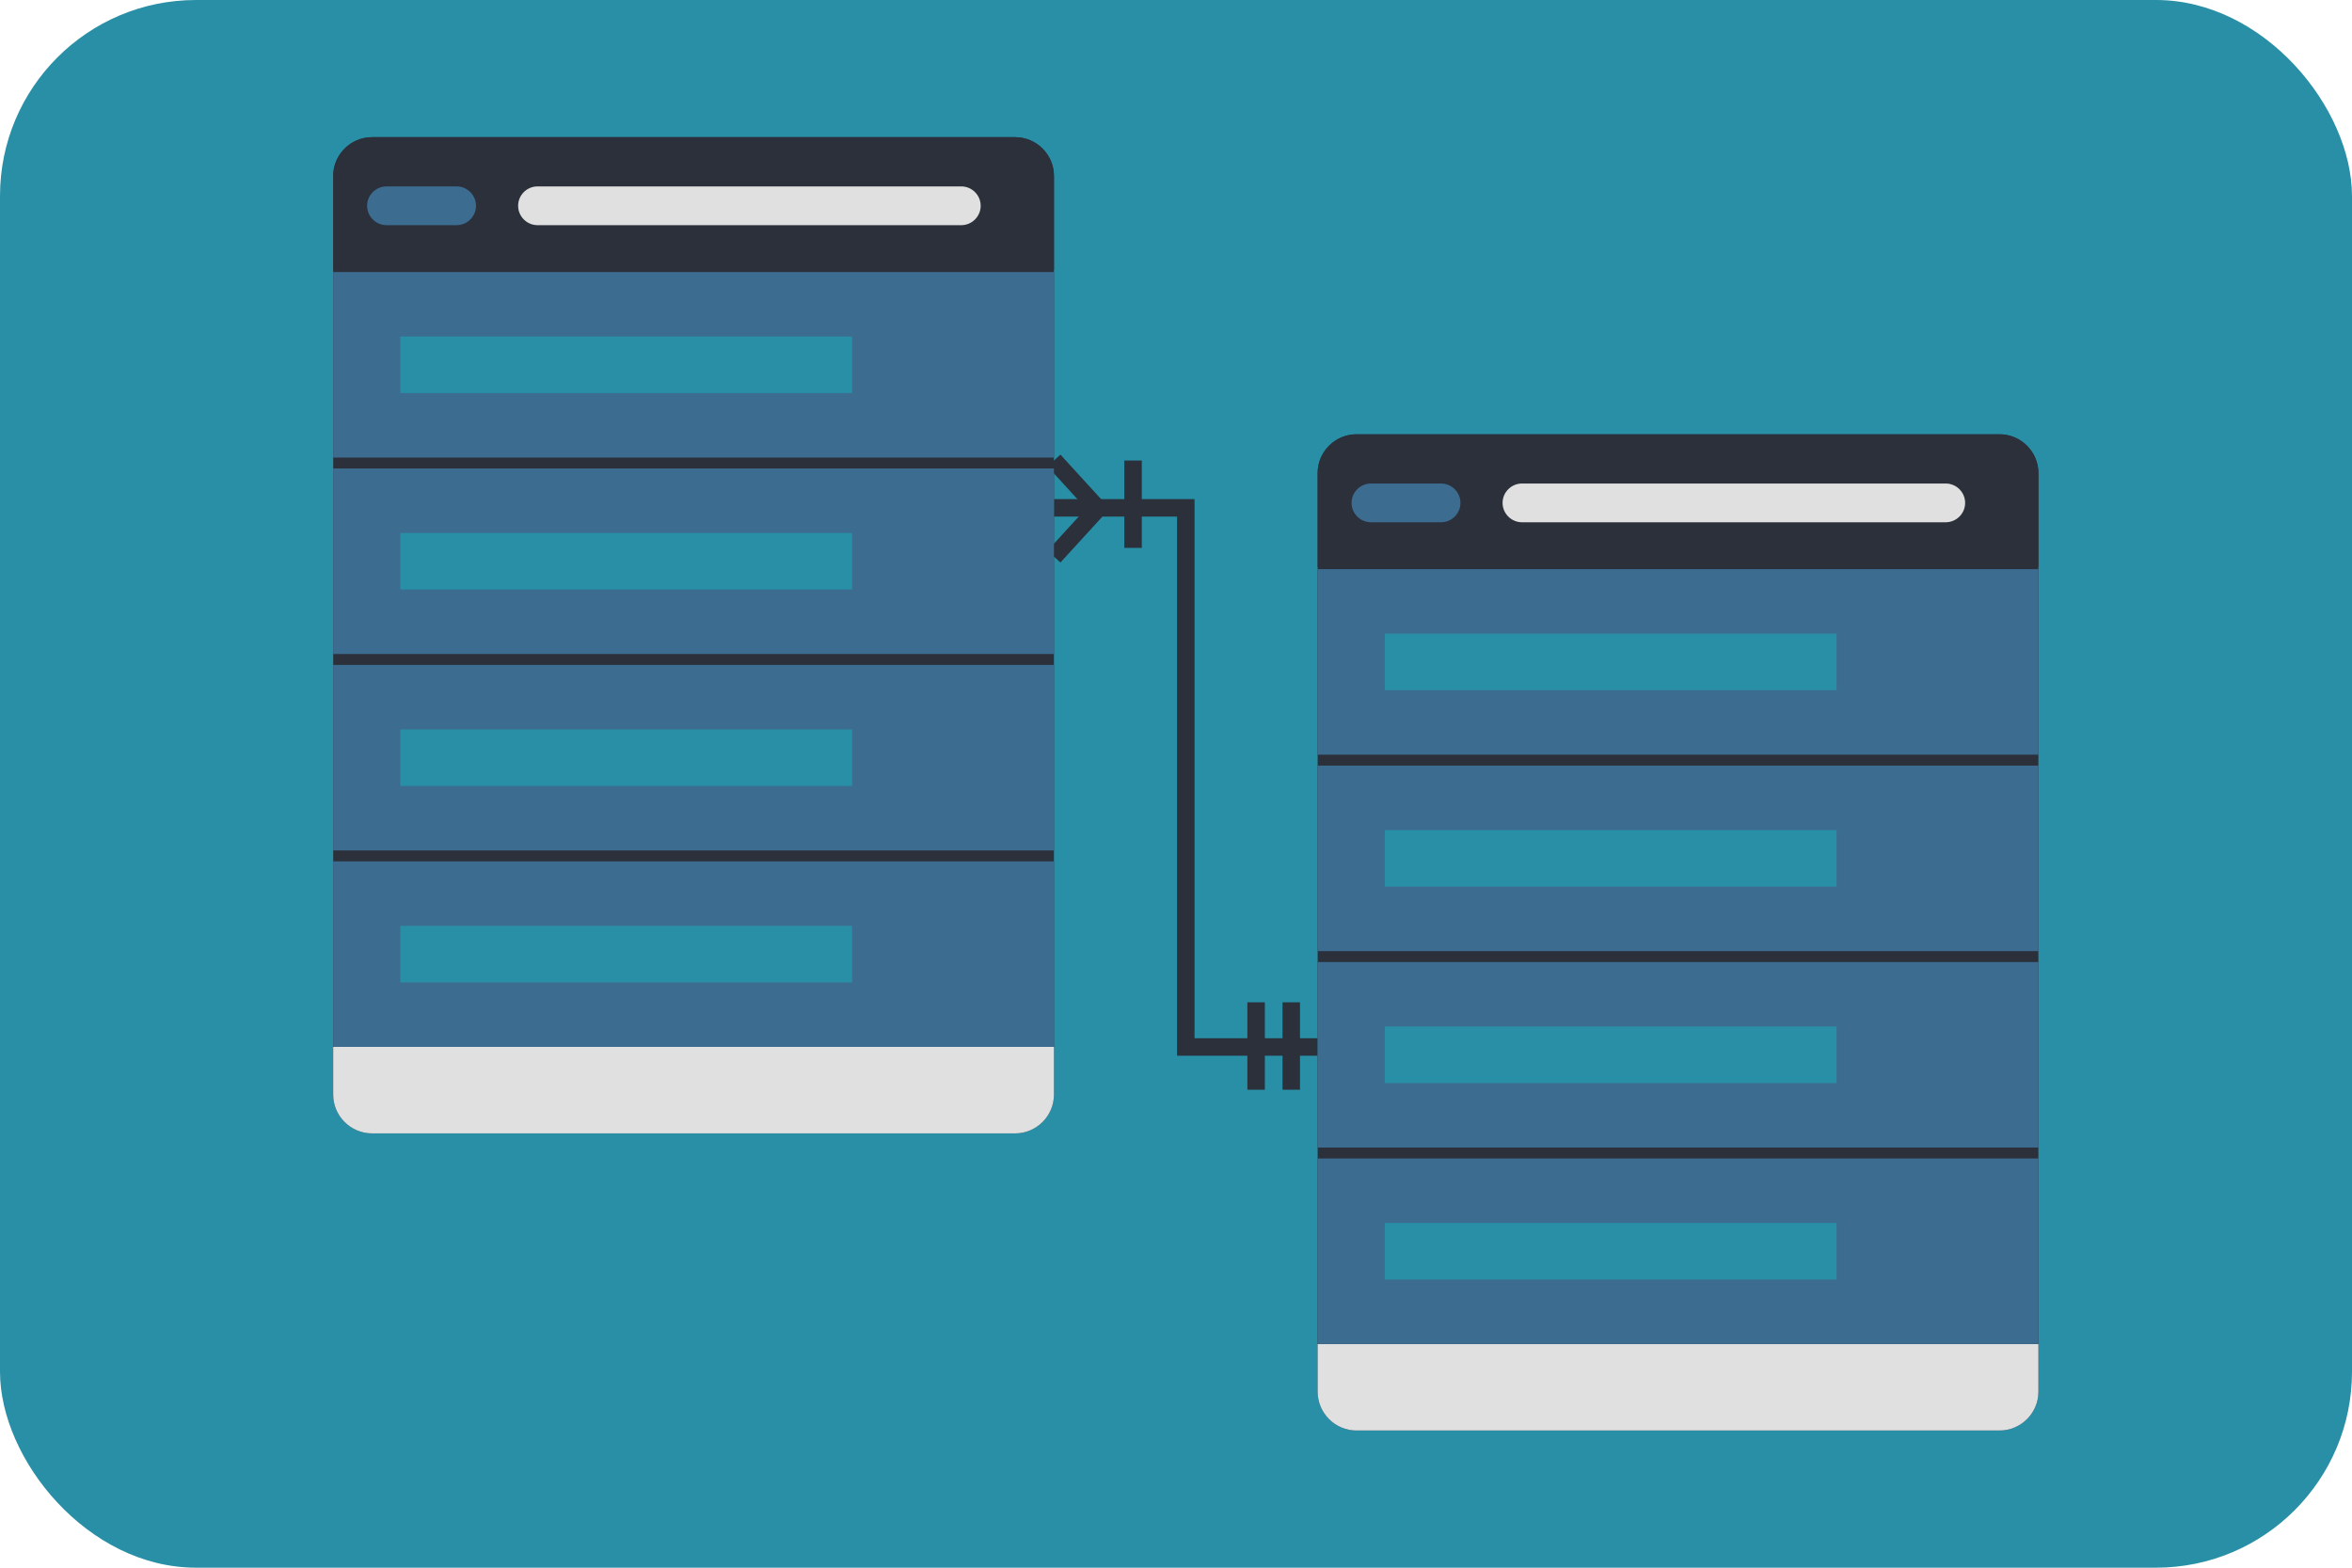 <svg width="120" height="80" viewBox="0 0 120 80" fill="none" xmlns="http://www.w3.org/2000/svg">
<rect width="120" height="80" rx="10" fill="#288FA6"/>
<path d="M53.773 25.916H60.5V53.428H67.227" stroke="#2B303B" stroke-width="0.892" stroke-miterlimit="22.926"/>
<path d="M57.809 27.959C57.809 27.925 57.809 23.5 57.809 23.5" stroke="#2B303B" stroke-width="0.892" stroke-miterlimit="22.926"/>
<path d="M53.773 23.5L56.015 25.953L53.773 28.405" stroke="#2B303B" stroke-width="0.892" stroke-miterlimit="22.926"/>
<path d="M64.087 55.608C64.087 55.573 64.087 51.148 64.087 51.148" stroke="#2B303B" stroke-width="0.892" stroke-miterlimit="22.926"/>
<path d="M65.881 55.608C65.881 55.573 65.881 51.148 65.881 51.148" stroke="#2B303B" stroke-width="0.892" stroke-miterlimit="22.926"/>
<path fill-rule="evenodd" clip-rule="evenodd" d="M69.211 22.162H102.016C103.107 22.162 104 23.053 104 24.141V71.021C104 72.109 103.107 73 102.016 73H69.211C68.12 73 67.227 72.109 67.227 71.021V24.141C67.227 23.053 68.12 22.162 69.211 22.162Z" fill="#2B303B"/>
<path fill-rule="evenodd" clip-rule="evenodd" d="M104 68.586V71.021C104 72.11 103.108 73 102.016 73H69.211C68.12 73 67.227 72.11 67.227 71.021V68.586H104Z" fill="#E0E0E0"/>
<path fill-rule="evenodd" clip-rule="evenodd" d="M69.211 22.162H102.016C103.108 22.162 104 23.052 104 24.141V28.935H67.227V24.141C67.227 23.052 68.12 22.162 69.211 22.162Z" fill="#2B303B"/>
<path fill-rule="evenodd" clip-rule="evenodd" d="M77.654 24.674H99.27C99.816 24.674 100.262 25.119 100.262 25.663V25.663C100.262 26.207 99.816 26.652 99.27 26.652H77.654C77.108 26.652 76.662 26.207 76.662 25.663V25.663C76.662 25.119 77.108 24.674 77.654 24.674Z" fill="#E0E0E0"/>
<path fill-rule="evenodd" clip-rule="evenodd" d="M69.949 24.674H73.522C74.067 24.674 74.513 25.119 74.513 25.663V25.663C74.513 26.207 74.067 26.652 73.522 26.652H69.949C69.403 26.652 68.957 26.207 68.957 25.663V25.663C68.957 25.119 69.403 24.674 69.949 24.674Z" fill="#3C6D91"/>
<path fill-rule="evenodd" clip-rule="evenodd" d="M104 59.118V68.586H67.227V59.118H104Z" fill="#3C6D91"/>
<path fill-rule="evenodd" clip-rule="evenodd" d="M70.654 62.409H93.701V65.295H70.654V62.409Z" fill="#288FA6"/>
<path fill-rule="evenodd" clip-rule="evenodd" d="M104 49.093V58.561H67.227V49.093H104Z" fill="#3C6D91"/>
<path fill-rule="evenodd" clip-rule="evenodd" d="M70.654 52.385H93.701V55.27H70.654V52.385Z" fill="#288FA6"/>
<path fill-rule="evenodd" clip-rule="evenodd" d="M104 39.069V48.536H67.227V39.069H104Z" fill="#3C6D91"/>
<path fill-rule="evenodd" clip-rule="evenodd" d="M70.654 42.36H93.701V45.245H70.654V42.36Z" fill="#288FA6"/>
<path fill-rule="evenodd" clip-rule="evenodd" d="M104 29.044V38.512H67.227V29.044H104Z" fill="#3C6D91"/>
<path fill-rule="evenodd" clip-rule="evenodd" d="M70.654 32.335H93.701V35.221H70.654V32.335Z" fill="#288FA6"/>
<path fill-rule="evenodd" clip-rule="evenodd" d="M18.984 7H51.789C52.88 7 53.773 7.89 53.773 8.979V55.859C53.773 56.947 52.88 57.838 51.789 57.838H18.984C17.893 57.838 17 56.947 17 55.859V8.979C17 7.89 17.893 7 18.984 7Z" fill="#2B303B"/>
<path fill-rule="evenodd" clip-rule="evenodd" d="M53.773 53.424V55.859C53.773 56.948 52.881 57.838 51.789 57.838H18.984C17.892 57.838 17 56.948 17 55.859V53.424H53.773Z" fill="#E0E0E0"/>
<path fill-rule="evenodd" clip-rule="evenodd" d="M18.984 7H51.789C52.881 7 53.773 7.89 53.773 8.979V13.773H17V8.979C17 7.89 17.892 7 18.984 7Z" fill="#2B303B"/>
<path fill-rule="evenodd" clip-rule="evenodd" d="M27.427 9.512H49.043C49.589 9.512 50.035 9.957 50.035 10.501V10.502C50.035 11.046 49.589 11.491 49.043 11.491H27.427C26.881 11.491 26.435 11.046 26.435 10.502V10.501C26.435 9.957 26.881 9.512 27.427 9.512Z" fill="#E0E0E0"/>
<path fill-rule="evenodd" clip-rule="evenodd" d="M19.722 9.512H23.295C23.84 9.512 24.286 9.957 24.286 10.501V10.502C24.286 11.046 23.84 11.491 23.295 11.491H19.722C19.176 11.491 18.73 11.046 18.73 10.502V10.501C18.73 9.957 19.176 9.512 19.722 9.512Z" fill="#3C6D91"/>
<path fill-rule="evenodd" clip-rule="evenodd" d="M53.773 43.956V53.423H17V43.956H53.773Z" fill="#3C6D91"/>
<path fill-rule="evenodd" clip-rule="evenodd" d="M20.427 47.247H43.474V50.133H20.427V47.247Z" fill="#288FA6"/>
<path fill-rule="evenodd" clip-rule="evenodd" d="M53.773 33.931V43.399H17V33.931H53.773Z" fill="#3C6D91"/>
<path fill-rule="evenodd" clip-rule="evenodd" d="M20.427 37.223H43.474V40.108H20.427V37.223Z" fill="#288FA6"/>
<path fill-rule="evenodd" clip-rule="evenodd" d="M53.773 23.907V33.374H17V23.907H53.773Z" fill="#3C6D91"/>
<path fill-rule="evenodd" clip-rule="evenodd" d="M20.427 27.198H43.474V30.083H20.427V27.198Z" fill="#288FA6"/>
<path fill-rule="evenodd" clip-rule="evenodd" d="M53.773 13.882V23.35H17V13.882H53.773Z" fill="#3C6D91"/>
<path fill-rule="evenodd" clip-rule="evenodd" d="M20.427 17.173H43.474V20.059H20.427V17.173Z" fill="#288FA6"/>
</svg>
